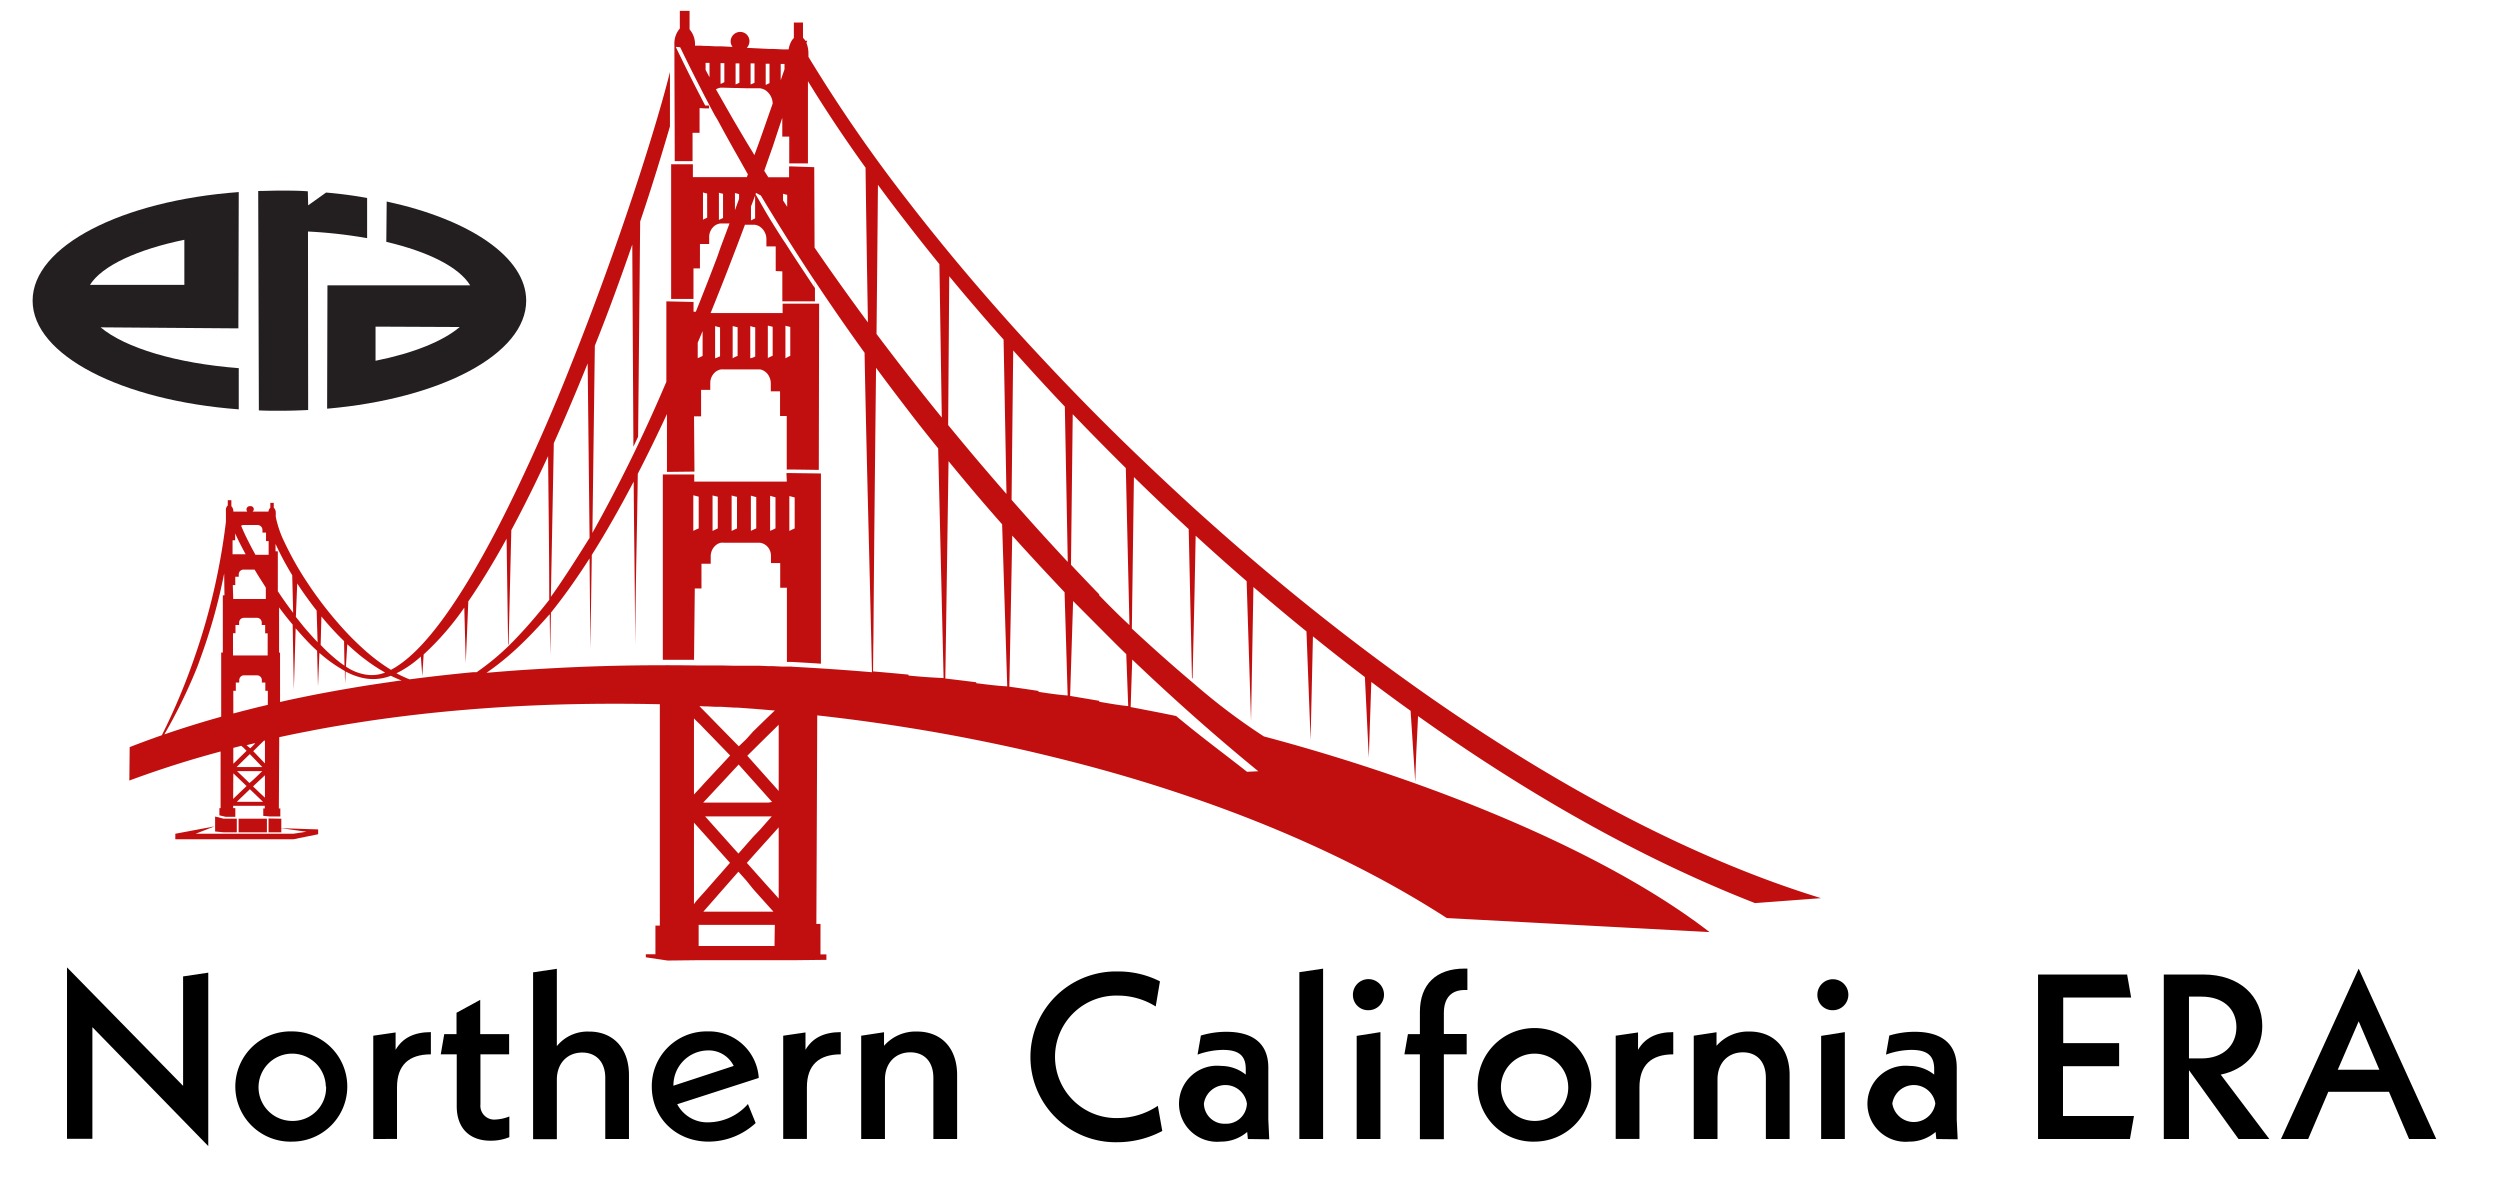 <svg id="Layer_1" data-name="Layer 1" xmlns="http://www.w3.org/2000/svg" viewBox="0 0 460 220"><defs><style>.cls-1{fill:#c10e0e;}.cls-2{fill:#231f20;}</style></defs><polygon class="cls-1" points="43.57 153.15 43.57 150.64 41.57 150.64 41.15 150.64 39.58 150.24 39.58 152.99 41.15 153.15 41.57 153.15 43.57 153.15"/><polygon class="cls-1" points="44.77 153.15 45.34 153.15 46.04 153.15 46.75 153.15 47.64 153.15 49.11 153.15 49.11 150.64 47.64 150.64 46.75 150.64 46.04 150.64 45.34 150.64 44.77 150.64 44.14 150.64 43.9 150.64 43.9 153.15 44.14 153.15 44.77 153.15"/><polygon class="cls-1" points="52.32 152.4 51.76 152.38 51.76 150.64 49.41 150.6 49.41 153.15 51.76 153.15 51.76 152.4 52.32 152.47 56.39 153.04 53.96 153.41 52.32 153.41 47.64 153.41 46.75 153.41 46.04 153.41 45.34 153.41 44.77 153.41 44.14 153.41 41.57 153.41 35.99 153.41 39.48 152.05 35.77 152.75 32.26 153.41 32.26 154.43 35.77 154.43 41.57 154.43 44.14 154.43 44.77 154.43 45.34 154.43 46.04 154.43 46.75 154.43 47.64 154.43 52.32 154.43 53.96 154.43 56.52 153.91 58.54 153.5 58.54 152.61 56.52 152.55 52.32 152.4"/><path class="cls-1" d="M218.72,97.35l.6,27.35.11.2.36-15.61L220,98.57q4.6,4.22,9.38,8.36l.81,25.73.44-24.65q4.8,4.14,9.76,8.17l.76,20,.43-19.09q4.71,3.81,9.56,7.49l.72,14.85.46-13.95q3.59,2.7,7.23,5.31l.86,13.12c.14-5.41.34-8.1.51-12.15,19.66,14,40.61,26.05,62,34.41l12.15-.91c-38.85-11.92-80.24-39.87-115.35-71.73-6-5.48-11.91-11.09-17.54-16.74q-5.76-5.79-11.17-11.62c-4-4.27-7.79-8.56-11.45-12.82-4.41-5.15-8.58-10.27-12.47-15.31a277.84,277.84,0,0,1-18.34-26.58,5,5,0,0,0,0-.56,5.35,5.35,0,0,0-.36-2l.13-.4-.34,0a2.38,2.38,0,0,0-.43-.54V4.14l-1.68,0V7a2.54,2.54,0,0,0-.44.56,4.38,4.38,0,0,0-.52,1.53H145l-.49,0-.48,0L142.2,9l-.83,0-1.56-.08-1.25-.06-1.15-.06a1.79,1.79,0,0,0,.49-1.22,1.72,1.72,0,0,0-.58-1.29,1.76,1.76,0,0,0-1.15-.42,1.62,1.62,0,0,0-.54.1,1.55,1.55,0,0,0-.52.28,1.74,1.74,0,0,0-.67,1.38,1.71,1.71,0,0,0,.35,1l-2.13-.11-.63,0-.46,0-1.38-.07-.46,0-.9-.05-.77,0h-.18a4.22,4.22,0,0,0-1-3h0V2l-1.79,0V5.25a4.18,4.18,0,0,0-1,2.94c0,7.14.06,14.31.06,21.46h3.28V24.44l.54,0,.75,0V19.89h0l.9.05.46,0,.38,0v-.52l-.38,0-.32,0-.14-.26-.9-1.74c-.26-.5-.51-1-.77-1.49-1.25-2.46-2.46-4.89-3.61-7.31l.81.07q1.36,2.82,2.8,5.67l.77,1.5.9,1.76.46.87.38.73,1,1.88L132,22l.63,1.16c.8,1.48,1.62,2.95,2.45,4.44l.52.91,1.69,3,.32.56-.19.52h-.13l-1.69,0h-.52l-2.45,0h-1.09l-1.38,0h-1.36l-.77,0h-.54V30.22l-4,0V55l4.11,0V49.39l.42,0,.77,0h0V44.89l.86,0h.46l.38,0V43.64a2.61,2.61,0,0,1,1-2.1,1.75,1.75,0,0,1,.46-.26,2,2,0,0,1,.63-.16h.24l1.41,0-1.65,4.41L132,47.2l-.46,1.21c-.45,1.19-.91,2.38-1.38,3.58l-.46,1.17-.9,2.29c-.25.64-.51,1.27-.77,1.91h-.42v-1.8l-5-.11,0,14.8A286,286,0,0,1,109,98.06h0l0,0h0s0,0,0,0l.45-34.45C112,57.27,114.26,51,116.34,45q.1,18.6.21,37.19l.86-1.83v0l.38-39.6c2.19-6.48,4-12.45,5.48-17.5,0-3.66,0-6.31,0-10-2.63,10.6-9.65,32.53-18.31,54.13-3,7.61-6.31,15.17-9.65,22.18-2.72,5.73-5.51,11.09-8.28,15.8-4.65,7.9-9.27,14-13.56,16.94a15,15,0,0,1-1.53.94,33.85,33.85,0,0,1-4.61-3.42,52.87,52.87,0,0,1-4.62-4.61,69.85,69.85,0,0,1-6.15-8,58.26,58.26,0,0,1-4.2-7.42,19.3,19.3,0,0,1-1.62-4.7c0-.24,0-.46,0-.69a1.28,1.28,0,0,0-.37-1v-.88h-.63v.9a1.17,1.17,0,0,0-.35.71l-1.76,0-.89,0h-.27a.56.56,0,0,0-.44-1h0a.6.6,0,0,0-.52,1h-.73l-.63,0-1.22,0v0a1.31,1.31,0,0,0-.36-1h0v-1.1l-.66,0V93a1.2,1.2,0,0,0-.34.64,2,2,0,0,0,0,.36,2.66,2.66,0,0,0,0,.3V96a118.73,118.73,0,0,1-5.79,25,116.27,116.27,0,0,1-6,14.28c-2,.71-4,1.43-5.92,2.19l-.06,6.15c3.89-1.45,7.91-2.78,12-4q2.37-.69,4.79-1.35v10.43h-.22v1.32l1.15.27h1.78v-1.59H42.9v-.43h5.82v.49h-.28v1.36l1.19.11h1.95v-1.47h-.27l.07-13.12.94-.2c1.39-.3,2.79-.58,4.2-.85q3-.6,6.15-1.12c1.53-.26,3.07-.5,4.62-.74,2-.3,4.08-.59,6.14-.85q6.7-.85,13.56-1.39,4.13-.33,8.28-.55,4.8-.25,9.65-.36,8.2-.18,16.49,0,0,20.37,0,40.73h-.81v5.28h-1.77v.55l4,.6,5.27-.06h2.13l1.38,0h1.09l2.45,0h.52l1.69,0h2.49l1.56,0h.83l1.8,0h1.73l6.29-.07v-1h-1.09V170h-.76q.09-19.18.16-38.37,8.46.93,16.82,2.28,6.28,1,12.47,2.24c3.85.77,7.67,1.59,11.45,2.49s7.49,1.84,11.17,2.85q9,2.47,17.54,5.43c17.14,5.92,32.9,13.28,46.39,22l48.34,2.58c-18.87-14.58-50.5-27.61-82-36a113.67,113.67,0,0,1-12.76-9.62c-4.46-3.75-8.7-7.59-11.53-10.22l.38-27.88Q213.56,92.59,218.72,97.35ZM130.55,14.21l-.36-.67-.36-.67v-1.3h.72Zm-.43,25.84-.39.19-.38.17c0-1.66,0-3.33,0-5l.37.11.39.09Zm2.92.06-.38.18-.38.17v-5l.38.11.38.09ZM41.3,109.54H41v10.52H40.7v11.82q-2.51.7-4.93,1.45-2.82.87-5.53,1.8A97.48,97.48,0,0,0,35.77,124c.35-.83.7-1.69,1-2.59a103.52,103.52,0,0,0,4.48-15.91Zm1.49-10.13.48,0V98.16c.26.57.55,1.18.87,1.81.2.4.41.8.63,1.22l.43.8H44.14l-1.35,0Zm.5,8.25v-1.54h.64v-.44a.87.87,0,0,1,.84-.87h.57l.7,0h.8l.8,1.31c.44.69.87,1.36,1.27,2v1.52l0,.58h-6c0-.77-.07-1.81-.07-2.57Zm-.42,12.85v-4h.46V115H44v-.45a.85.85,0,0,1,.18-.53.88.88,0,0,1,.63-.34h2.48a.86.86,0,0,1,.39.09.88.88,0,0,1,.48.78V115h.63v1.53h.46c0,1.36,0,2.71,0,4.07l-1.58,0H42.87Zm4.77,20.63H43.53l.61-.6.63-.62.57-.56.63-.61.07.08.71.73.89.93.63.65Zm.6.77-.6.57-.89.86L46,144l-.09.09-.61-.59-.57-.55-.63-.6-.48-.46h4.58ZM46,137.65l-.63-.54,0,0h0l.7-.17.71-.17.19,0-.19.2-.71.7Zm-.63.5,0,0,0,0-.57.56-.63.61-1.24,1.22v-2.93l1.24-.32.23-.06.4.34Zm-2.44,4.14,1.24,1.19.63.6.57.55,0,0,0,0-.57.55-.63.6L42.9,147Zm4.74,5.24h-4.1l.6-.58.63-.6.57-.55.61-.59.09.09.71.68.89.86.72.69Zm1.08-.76-1.08-1-.89-.86-.22-.21.22-.21.89-.84,1.08-1Zm0-6.3-1.08-1.13-.89-.93-.19-.2.19-.18.89-.88.86-.84.22-.05Zm.53-10.78-1.61.38-.89.22-.71.18-.7.18-.57.14-.63.17-1.24.32v-4.17h.46v-1.53c.21,0,.42,0,.63,0v-.45a.91.91,0,0,1,.15-.48.89.89,0,0,1,.63-.39h2.52a.85.85,0,0,1,.35.08.88.88,0,0,1,.51.8v.44h.64v1.53h.46Zm.15-27.61-1.76,0H47l-.22-.41c-.25-.45-.49-.9-.71-1.33s-.48-.93-.7-1.38-.4-.83-.57-1.22-.3-.67-.43-1a.88.88,0,0,1,.43-.14h.57l.7,0h.71l.61,0a.87.87,0,0,1,.28.05.9.9,0,0,1,.62.85V98h.66v1.55l.48,0Zm137-37.6q2.31,2.58,4.7,5.19t4.8,5.14l.54,28.59q-2.68-2.88-5.34-5.81c-1.68-1.86-3.35-3.74-5-5.62ZM174.66,50.83q2.42,2.94,5,5.93c1.62,1.9,3.28,3.8,5,5.72l.53,28.41q-2.77-3.18-5.5-6.39c-1.76-2.09-3.51-4.19-5.23-6.29ZM161.54,34q2.67,3.65,5.62,7.43,2.73,3.54,5.69,7.17l.44,28.23q-3.12-3.84-6.13-7.7t-5.88-7.68C161.37,52.75,161.46,43.77,161.54,34ZM143.65,11.76H144l.35,0v1l-.35,1-.35,1Zm.29,9.91v3.46H144l.48,0,.49,0h.25v4.94h3.44l0-15.14c3,4.92,6.54,10.27,10.6,15.92.13,10.09.28,19.41.44,28.48-3.4-4.6-6.69-9.2-9.82-13.77l-.06-14.8-4.12-.14h-.51v2H144l-1.8,0-.83,0h0l-.75-1.19.79-2.26c.28-.8.56-1.58.83-2.36Q143.13,24.09,143.94,21.67Zm.54,21.61.49.78.76,1.2q2.06,3.23,4.2,6.46V53c-1.7-2.54-3.07-4.62-4.2-6.35L145,45.51l-.49-.76L144,44c-.73-1.14-1.32-2.07-1.8-2.85-.32-.51-.59-.95-.83-1.35-.66-1.11-1.1-1.89-1.56-2.7-.24-.43-.5-.86-.79-1.36l.09-.25.7.38.19.1c.45.76.91,1.52,1.37,2.28l.83,1.35q.88,1.45,1.8,2.91Zm-.4-6.4V35.65l.4.11.36.09v2.21l-.36-.56Zm-3.19-25.15h.7V15.3l-.22.1-.48.23Zm-2.78-.06h.72v3.56l-.27.12-.45.2Zm-2.76,0h.7v3.55l-.42.2-.28.12Zm-2.77-.06h.7v3.51c-.21.1-.41.21-.62.29l-.08,0Zm4.74,14.47-1.69-2.86-.52-.88q-1.25-2.16-2.45-4.29L132,16.91l-.26-.47a1.3,1.3,0,0,1,.26-.14,2.26,2.26,0,0,1,.63-.17H133l2.11.06.52,0,1.69.05,1.24,0,1.14,0h.11a2.47,2.47,0,0,1,1.56.82,3,3,0,0,1,.8,2l-.8,2.29q-.74,2.13-1.56,4.46l-1,2.73-.29-.48Zm1.62,9.9v4.2l-.38.19-.38.19V38l.38-1Zm-3.71-.47.4.11.36.1v.86l-.36,1-.4,1.09Zm-6.85,27.55.45-1.07.45-1.08v4.58l-.45.22-.45.2ZM101.9,81.54q1.53-3.41,3-6.88,1.65-3.87,3.23-7.79L108.48,99c0-.07-1.61,2.58-3.56,5.57-1.17,1.8-2.46,3.73-3.56,5.25Zm-38,37c1.09,1,2.21,2,3.35,2.83a32.07,32.07,0,0,0,3.61,2.38,6.77,6.77,0,0,1-3.61.37,8.91,8.91,0,0,1-3.6-1.47Zm-4.76-5.11c1.1,1.34,2.27,2.64,3.49,3.87l.68.67.07,4.13v.39c-.25-.17-.5-.36-.75-.54A31.56,31.56,0,0,1,59,118.67Zm-4.45-6.08c.56.88,1.16,1.75,1.79,2.62s1.16,1.59,1.78,2.37l.18,5.83c-.69-.71-1.33-1.44-2-2.2s-1.29-1.59-2-2.45Zm-3.57,1.5,0-7.4H50.7v-1.37c.46,1,1,2.11,1.62,3.24.45.82.93,1.66,1.45,2.52l.17,6.92c-.56-.74-1.1-1.47-1.62-2.21C51.93,110,51.54,109.42,51.16,108.84Zm22.27,16.41q-3.09.44-6.14.91-2.33.38-4.62.78c-2.07.37-4.12.75-6.15,1.16-1.41.29-2.81.58-4.2.89l-.75.17,0-9.09h-.18l0-8.32c.29.39.58.78.88,1.16.53.69,1.07,1.36,1.62,2l.22,12,.33-11.32c.66.77,1.34,1.52,2,2.23s1.29,1.32,1.95,1.92l.16,6.57.26-6.19A26.19,26.19,0,0,0,62.67,123c.26.17.53.32.79.47l0,1.08.06,1.13.07-2.1h.06a11.59,11.59,0,0,0,3.62,1.26,9.07,9.07,0,0,0,4.65-.5c.49.25,1,.47,1.49.68l.5.21ZM87,123.69q-5.89.56-11.64,1.31a20.22,20.22,0,0,1-1.92-.86l-.5-.26.5-.25a19.33,19.33,0,0,0,4-2.83l.26,3.62.25-4a51.18,51.18,0,0,0,7.48-8.62l.27,10.17.47-11.32c.28-.4.55-.8.83-1.22,2.08-3.11,4.16-6.58,6.21-10.31l.28,19.51.09-.08.5-21,1.2-2.27c1.89-3.62,3.75-7.43,5.57-11.36.08,8.85.21,17.64.21,26.45-1.93,2.45-3.86,4.72-5.78,6.74a45.48,45.48,0,0,1-7.58,6.58Zm40.69,42.68v-15l.38.42.77.86.9,1,.46.51,1.38,1.54.46.52.63.7,1.65,1.84-1.65,1.89-.63.71-.46.52-1.38,1.58-.46.52-.9,1-.77.87Zm8.18-9.31-.23-.26-.52-.57-2.45-2.74-.63-.7-.46-.52-1.38-1.54-.46-.51h2.93l2.45,0h.52l1.69,0h2.49l1.56,0H142l-.62.7-1.56,1.77L138.56,154l-1.24,1.41Zm2.7,6.51,1.25,1.4,1.56,1.74.83.92.11.12h-.94l-1.56,0h-1.25l-1.24,0-1.69,0h-.52l-2.45,0h-1.09l-1.38,0h-.79l.33-.38.46-.52,1.38-1.57.46-.53.63-.72,2.45-2.79.52-.59.23-.26,1.46,1.64Zm2.81-15.89h-4.05l-1.69,0h-.52l-2.45,0h-1.09l-1.38,0h-.81l.35-.38.46-.49,1.38-1.48.46-.5.63-.67,2.45-2.64.52-.55.27-.3,1.42,1.6,1.24,1.38,1.25,1.4,1.56,1.75.68.76Zm-5.44-10.36-.3-.3-.52-.53-2.45-2.5-.63-.64-.46-.47-1.38-1.42-.46-.46-.9-.92-.14-.15h.14l.9.05.46,0,1.38.07.46,0,.63,0,2.45.15.52,0,1.69.12,1.24.09,1.25.1,1.56.13.83.07.37,0-.37.36-.83.8-1.56,1.51-1.25,1.22L137.32,136Zm-7.1-4,.9.94.46.47,1.38,1.42.46.48.63.65,1.68,1.73-1.68,1.81-.63.67-.46.49-1.38,1.49-.46.49-.9,1-.77.82-.38.41v-14l.38.39Zm13.68,40.75h-1.14l-1.56,0h-1.25l-1.24,0h-2.21l-2.45,0h-1.09l-1.38,0h-1.65v-3.89h1.65l1.38,0h1.09l2.45,0h.52l1.69,0h1.24l1.25,0,1.56,0h1.19C142.54,171.47,142.53,172.78,142.51,174.09Zm.76-8.74-1.07-1.21-.83-.91-1.56-1.75-1.25-1.4-1.15-1.29,1.15-1.29,1.25-1.4,1.56-1.73.83-.92,1.07-1.2Zm0-19.79-1.07-1.21-.83-.92-1.56-1.75-1.25-1.4-1.07-1.2,1.07-1.06,1.25-1.24,1.56-1.54.83-.81,1.07-1.06Zm2.46-22.88-.76,0-.49,0-.48,0-1.8-.09-.83,0-1.56-.07-1.25,0-1.24,0-1.69,0-.52,0-2.45-.06h-1.09l-1.38,0h-2.13c-7.8-.1-15.54,0-23.14.35q-4.86.23-9.65.55-2.89.21-5.77.46a49.74,49.74,0,0,0,5.77-4.67c1.9-1.77,3.8-3.78,5.87-6.13l.08,7.56.14-7.83q1.78-2.22,3.56-4.71c1.19-1.68,2.38-3.44,3.55-5.27l.15,16.69.26-17.33c2.64-4.19,5.22-8.74,7.71-13.5.09,12.44.18,14.24.27,30.05.16-16.26.32-18.81.48-31.48,1.84-3.58,3.64-7.27,5.37-11l0,10.65,5.06-.06-.08-10.16H129V71.74l.77,0h.92V70.46a2.66,2.66,0,0,1,.92-2,2.27,2.27,0,0,1,.46-.3,2,2,0,0,1,.63-.19,1.72,1.72,0,0,1,.32,0l2.13,0h.52l1.69,0,1.24,0h.92l.33,0a2.3,2.3,0,0,1,1.56,1.11,2.88,2.88,0,0,1,.42,1.49V72h1.7v4.54h1.23l0,9.85h1l4.9.07.06-30.58-5,0H144v1.72l-1.76,0-.83,0-1.56,0-1.25,0h-3.45l-2.45,0h-1.95l.86-2.13.46-1.16.63-1.58c.85-2.13,1.66-4.24,2.45-6.31l.52-1.35c.48-1.26.94-2.5,1.4-3.72h.29l1.24,0h.11a2.1,2.1,0,0,1,1.14.38,2.78,2.78,0,0,1,1.17,2.3v1.31h.39l.83,0h.49v4.53l1.22.06v5.51h6V51.73q4.73,7.13,9.91,14.25h0l-.78-1.07c.37,19.87.94,39,1.36,58.78C155.53,123.27,150.62,122.94,145.73,122.68ZM131.58,65.93V60l.45.13a3.78,3.78,0,0,0,.46.1v5.33l-.46.21Zm3.23,0V60l.3.07.52.12.09,0v5.32l-.09,0c-.17.09-.34.16-.52.24Zm3.24,0V60l.51.15.4.08V65.6l-.4.19Zm3.23,0v-6l.09,0,.8.2v5.32l-.8.37Zm3.24,0v-6a3,3,0,0,0,.45.12l.44.11v5.31l-.44.21Zm22.64,58.2q-3.25-.31-6.52-.59l.06-6.06,0,1.57c.13-19.09.32-35,.49-51.38q2.91,3.94,5.95,7.89c2,2.63,4.12,5.26,6.24,7.88h0l-.76-1,1,42.32Q170.42,124.63,167.16,124.3Zm12.47,1.41q-2.83-.36-5.69-.69l.59-40-.19-.23h0c1.74,2.13,3.5,4.24,5.29,6.35s3.72,4.33,5.62,6.47h0l-.86-1,.94,29.85C183.44,126.2,181.54,125.94,179.63,125.71Zm11.45,1.59q-2.67-.4-5.36-.78l.53-27.81-.25-.28h0c1.62,1.82,3.45,3.81,5.08,5.58,2.69,2.9,4.87,5.2,4.8,5.13l.57,19C194.66,127.85,192.88,127.57,191.08,127.3Zm11.17,1.82-5.35-.9.55-17.46,4.8,4.82c1.66,1.67,3.27,3.28,3.89,3.89l1.09,1.06.36,9.56C205.84,129.76,204.05,129.43,202.25,129.12Zm0-19.59q-2.61-2.7-5.19-5.44l.32-27.71q2.4,2.5,4.87,5c1.61,1.64,3.24,3.27,4.9,4.91l.67,28.9C206,113.34,204.09,111.44,202.25,109.53Zm6.08,12c3.74,3.57,7.57,7.1,11.46,10.55s7.76,6.75,11.74,10l-2.08.1c-3.24-2.56-6.32-4.85-9.66-7.51-1.09-.87-2.22-1.78-3.38-2.75-2.7-.57-5.63-1.12-8.37-1.65Z"/><path class="cls-1" d="M145,87.05h-.29c0,.5.06,1.06.06,1.57H144l-1.8,0h-.83l-1.56,0h-1.25l-1.24,0-1.69,0h-.52l-2.45,0h-1.09l-1.38,0h-2.45l0-1.32-5.78,0v34.1c1.91,0,3.82,0,5.74,0l.14-13.12h.24l.77,0h.22v-4.55h1.7v-1.31a2.7,2.7,0,0,1,.82-2,3,3,0,0,1,.46-.34,2.36,2.36,0,0,1,.63-.22,1.49,1.49,0,0,1,.42,0l2,0h.52l1.69,0,1.24,0,1,0h.23a2.32,2.32,0,0,1,1.56.87,2.49,2.49,0,0,1,.52,1.55v1.32h1.7v4.54h1.23V121.8H145l.76,0c1.76.1,3.52.2,5.29.32v-35l-5.3-.07ZM128.56,97.23l-.5.21-.49.24V91.13l.49.13.5.13Zm3.51,0,0,0-.46.22-.5.24V91.16l.5.13.46.1h0Zm3.54,0-.5.23-.49.23V91.17l.49.14.5.11Zm3.54,0-.59.26-.4.19V91.2l.4.11.59.16Zm3.54,0-.49.23-.5.22V91.22a4.74,4.74,0,0,0,.5.15l.49.13Zm3.53,0-.49.22-.49.24V91.27l.49.13.49.13Z"/><path class="cls-1" d="M139.81,179.26l.33-.16m-2.5,0-2.53,0,0,0m-2.49,0,0,0"/><path d="M38.32,210.88,17,189v20.54H12.33V178l21.36,21.8V179.66l4.63-.69Z"/><path d="M43.3,199.94a10.16,10.16,0,0,1,10.46-10.16,10.14,10.14,0,1,1,0,20.28A10.15,10.15,0,0,1,43.3,199.94Zm16.65,0a6.19,6.19,0,1,0-6.19,6.31A6.12,6.12,0,0,0,60,199.9Z"/><path d="M79.28,189.91V194c-4.07,0-6.23,2-6.23,6.06v9.51H68.68v-19l4.11-.6v3.2C74.05,191,76.17,189.91,79.28,189.91Z"/><path d="M88.4,194v9.21A2.54,2.54,0,0,0,91.09,206a7.9,7.9,0,0,0,2.63-.57v3.81a9,9,0,0,1-3.46.65c-3.93,0-6.22-2.38-6.22-6.32V194H81.1l.64-3.72H84v-3.93l4.36-2.38v6.31h5.32V194Z"/><path d="M115.73,197.82v11.76h-4.36V198.34c0-3-1.73-4.67-4.24-4.67-2.72,0-4.67,1.94-4.67,5v10.94H98.09v-30.7l4.37-.65v14.23a7.26,7.26,0,0,1,5.88-2.68C112.75,189.78,115.73,192.8,115.73,197.82Z"/><path d="M137.62,203.14l1.42,3.5a12.8,12.8,0,0,1-8.64,3.42c-6.06,0-10.47-4.41-10.47-10.12a10.07,10.07,0,0,1,10.29-10.16,9.14,9.14,0,0,1,9.39,8.56l-15,4.84a6.26,6.26,0,0,0,5.79,3.33A9.82,9.82,0,0,0,137.62,203.14Zm-13.71-3.37L135,196.13a5.11,5.11,0,0,0-4.8-2.85A6.41,6.41,0,0,0,123.91,199.77Z"/><path d="M154.7,189.91V194c-4.06,0-6.23,2-6.23,6.06v9.51h-4.36v-19l4.1-.6v3.2C149.47,191,151.59,189.91,154.7,189.91Z"/><path d="M176.11,197.82v11.76h-4.37V198.34c0-3.07-1.73-4.71-4.24-4.71-2.72,0-4.67,1.94-4.67,5v10.94h-4.37v-19l4.2-.64v2.5a7.71,7.71,0,0,1,6-2.63C173.17,189.78,176.11,192.8,176.11,197.82Z"/><path d="M189.6,194.45a15.74,15.74,0,0,1,16.13-15.7,16.81,16.81,0,0,1,7.7,1.82l-.78,4.62a13.1,13.1,0,0,0-6.92-2,11.27,11.27,0,1,0,0,22.53,13.21,13.21,0,0,0,7.31-2.25l.82,4.63a17.71,17.71,0,0,1-8.26,2.07A15.68,15.68,0,0,1,189.6,194.45Z"/><path d="M229.61,209.58l-.13-1.3a7.36,7.36,0,0,1-4.89,1.78,7,7,0,1,1,.09-13.93,7.25,7.25,0,0,1,4.54,1.6v-1c0-2.34-1.08-3.55-4.2-3.55a14.21,14.21,0,0,0-4.67.87l.61-3.51a16.26,16.26,0,0,1,4.67-.69c5.06,0,7.74,2.29,7.74,6.58V206l.17,3.63Zm-.18-6.53a4,4,0,0,0-7.91,0,3.77,3.77,0,0,0,3.93,3.72A3.81,3.81,0,0,0,229.43,203.05Z"/><path d="M239.08,178.88l4.37-.65v31.35h-4.37Z"/><path d="M248.94,183.12a2.86,2.86,0,1,1,2.85,2.76A2.78,2.78,0,0,1,248.94,183.12Zm.69,7.48,4.37-.69v19.67h-4.37Z"/><path d="M265.67,186.4v3.85h4.2V194h-4.2v15.61h-4.41V194h-2.85l.65-3.72h2.2v-4.06c0-5.11,3-8,8.22-8H270v3.94h-.52C267.06,182.17,265.67,183.59,265.67,186.4Z"/><path d="M271.9,199.94a10.45,10.45,0,1,1,10.47,10.12A10.17,10.17,0,0,1,271.9,199.94Zm16.65,0a6.19,6.19,0,1,0-6.18,6.31A6.12,6.12,0,0,0,288.55,199.9Z"/><path d="M307.88,189.91V194c-4.06,0-6.22,2-6.22,6.06v9.51h-4.37v-19l4.11-.6v3.2C302.65,191,304.77,189.91,307.88,189.91Z"/><path d="M329.29,197.82v11.76h-4.37V198.34c0-3.07-1.73-4.71-4.23-4.71-2.73,0-4.67,1.94-4.67,5v10.94h-4.37v-19l4.19-.64v2.5a7.71,7.71,0,0,1,6-2.63C326.35,189.78,329.29,192.8,329.29,197.82Z"/><path d="M334.4,183.12a2.85,2.85,0,1,1,2.85,2.76A2.78,2.78,0,0,1,334.4,183.12Zm.69,7.48,4.36-.69v19.67h-4.36Z"/><path d="M356.28,209.58l-.13-1.3a7.36,7.36,0,0,1-4.89,1.78,7,7,0,1,1,.09-13.93,7.25,7.25,0,0,1,4.54,1.6v-1c0-2.34-1.08-3.55-4.2-3.55a14.21,14.21,0,0,0-4.67.87l.61-3.51a16.26,16.26,0,0,1,4.67-.69c5.06,0,7.74,2.29,7.74,6.58V206l.17,3.63Zm-.18-6.53a4,4,0,0,0-7.91,0,4,4,0,0,0,7.91,0Z"/><path d="M392.65,205.34l-.74,4.24H375V179.31h16.39l.74,4.24h-12.5v8.39h10.29v4.24H379.59v9.16Z"/><path d="M411.89,209.58l-9.12-12.67v12.67h-4.63V179.31h7.27c6.7,0,10.85,4,10.85,9.47,0,4.54-3,8-7.65,8.95l8.95,11.85Zm-9.12-14.83h2.29c4,0,6.44-2.38,6.44-5.75s-2.42-5.62-6.44-5.62h-2.29Z"/><path d="M439.57,200.89H428.41l-3.71,8.69h-5L434,178.23l14.27,31.35h-5Zm-1.77-4.06L434,187.92l-3.85,8.91Z"/><path class="cls-2" d="M71.15,37.08l-.07,7.42c7.73,1.81,13.39,4.65,15.43,8H60.25L60.19,75.2c20.88-1.82,36.63-10,36.63-19.88C96.82,47.29,86.34,40.35,71.15,37.08ZM69.1,66.38l0-6.28,15.49.07C81.48,62.81,76,65,69.1,66.38Z"/><path class="cls-2" d="M18.51,60.23l25.35.19.07-25.08C22.41,36.93,6,45.27,6,55.32s16.41,18.39,37.93,20V67.74C32.44,66.86,23,64,18.51,60.23ZM33.92,44.12v8.3l-17.37,0C18.8,48.85,25.38,45.88,33.92,44.12Z"/><path class="cls-2" d="M56.7,75.44c-1.74.09-3.5.14-5.29.14-1.27,0-2.54,0-3.78-.07l-.12-40.37c1.29,0,2.59-.07,3.9-.07,1.77,0,3.51,0,5.23.13l.06,2.58L60,35.43q3.9.33,7.55,1l0,7.39a88.16,88.16,0,0,0-10.88-1.22Z"/></svg>
